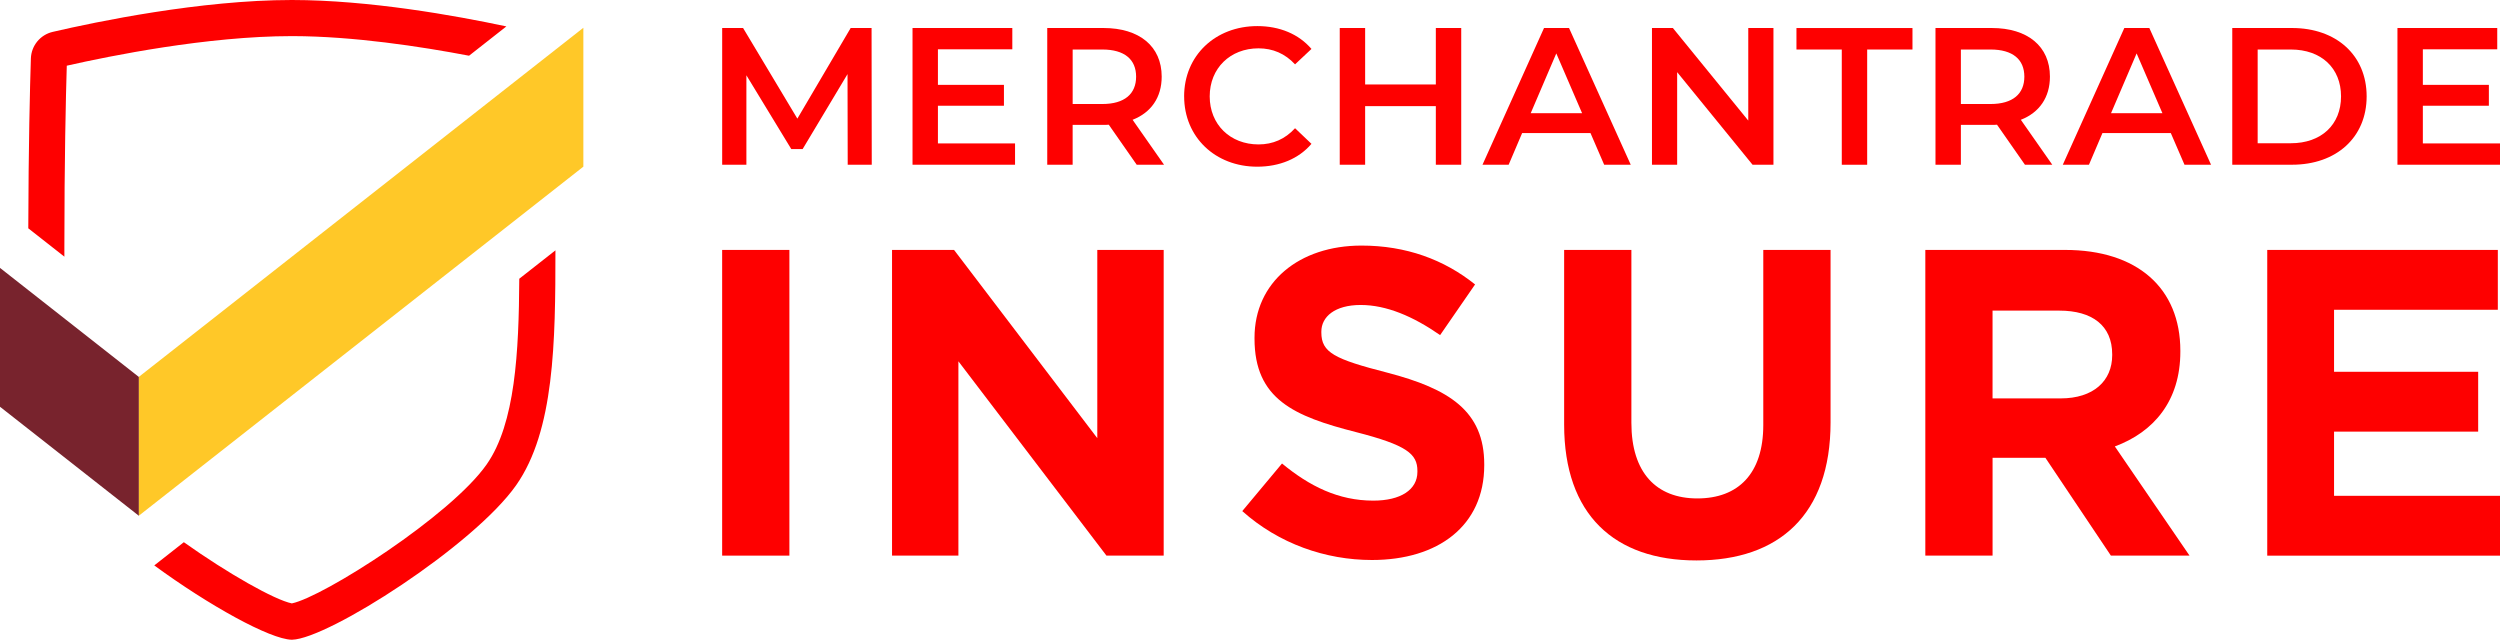 <?xml version="1.0" encoding="UTF-8"?>
<svg id="Layer_2" data-name="Layer 2" xmlns="http://www.w3.org/2000/svg" viewBox="0 0 1080 276.37">
  <defs>
    <style>
      .cls-1 {
        fill: #ffc828;
      }

      .cls-2 {
        fill: #78232d;
      }

      .cls-3 {
        fill: #fe0000;
      }
    </style>
  </defs>
  <g id="Layer_1-2" data-name="Layer 1">
    <g>
      <g>
        <path class="cls-3" d="M311.97,240.03V107.97h29.05v132.06h-29.05Z"/>
        <path class="cls-3" d="M477.99,240.03l-63.96-83.95v83.95h-28.67V107.97h26.79l61.88,81.31v-81.31h28.68v132.06h-24.72Z"/>
        <path class="cls-3" d="M592.69,241.92c-20,0-40.18-6.98-56.03-21.13l17.17-20.56c11.88,9.81,24.34,16.04,39.43,16.04,11.89,0,19.06-4.72,19.06-12.45v-.38c0-7.35-4.52-11.13-26.6-16.79-26.6-6.79-43.77-14.15-43.77-40.37v-.38c0-23.96,19.24-39.81,46.22-39.81,19.24,0,35.66,6.04,49.06,16.79l-15.1,21.88c-11.69-8.11-23.2-13.01-34.33-13.01s-16.98,5.09-16.98,11.5v.38c0,8.68,5.66,11.5,28.49,17.36,26.78,6.98,41.88,16.6,41.88,39.62v.37c0,26.23-20,40.94-48.49,40.94Z"/>
        <path class="cls-3" d="M732.87,242.11c-35.47,0-57.16-19.81-57.16-58.67v-75.47h29.05v74.71c0,21.51,10.76,32.64,28.49,32.64s28.49-10.76,28.49-31.7v-75.65h29.06v74.52c0,39.99-22.45,59.62-57.92,59.62Z"/>
        <path class="cls-3" d="M911.91,240.03l-28.3-42.26h-22.82v42.26h-29.05V107.97h60.37c31.13,0,49.8,16.41,49.8,43.58v.37c0,21.32-11.51,34.72-28.3,40.94l32.26,47.16h-33.95ZM912.47,153.06c0-12.45-8.68-18.87-22.83-18.87h-28.86v37.92h29.43c14.15,0,22.26-7.54,22.26-18.68v-.37Z"/>
        <path class="cls-3" d="M979.45,240.03V107.97h99.61v25.85h-70.75v26.79h62.26v25.85h-62.26v27.73h71.69v25.85h-100.55Z"/>
      </g>
      <polygon class="cls-2" points="0 175.72 60 222.83 60 162.86 0 115.73 0 175.72"/>
      <polygon class="cls-1" points="60 222.77 252.01 72 252.01 12 60 162.79 60 222.77"/>
      <g>
        <path class="cls-3" d="M224.33,120.44c-.19,31.66-1.72,62.52-14.1,80.2-15.58,22.25-70.61,57.26-84.15,60.03-7.47-1.53-27.54-12.86-46.66-26.44l-12.77,10.03c23.58,17.28,49.99,31.9,59.35,32.1h0s.06,0,.08,0,.06,0,.08,0h0c15.59-.35,78.62-40.75,96.85-66.79,16.49-23.56,16.94-61.68,16.94-101.42l-15.63,12.27Z"/>
        <path class="cls-3" d="M27.81,110.87c0-1.29,0-2.58,0-3.86,0-37.78.62-64.66,1.04-78.63,18.78-4.26,60.76-12.75,97.16-12.78h.56c26.06.07,54.93,4.44,76.06,8.47l16.12-12.66C196.63,6.69,159.45.03,126.17,0h0s-.06,0-.08,0-.06,0-.08,0h0C86.56.03,41.64,9.39,22.78,13.77c-5.39,1.25-9.26,5.95-9.44,11.49-.4,12.55-1.03,37.58-1.12,73.37l15.59,12.25Z"/>
      </g>
      <g>
        <path class="cls-3" d="M366.21,71.16l-.08-39.15-19.4,32.4h-4.89l-19.4-31.89v38.64h-10.46V12.1h9.03l23.45,39.15,23.03-39.15h9.03l.08,59.06h-10.38Z"/>
        <path class="cls-3" d="M438.5,61.96v9.2h-44.29V12.1h43.11v9.2h-32.14v15.36h28.52v9.02h-28.52v16.28h33.32Z"/>
        <path class="cls-3" d="M491.05,71.16l-12.06-17.29c-.76.08-1.52.08-2.28.08h-13.33v17.21h-10.97V12.1h24.3c15.52,0,25.14,7.93,25.14,21.01,0,8.94-4.55,15.52-12.57,18.64l13.58,19.41h-11.81ZM476.21,21.39h-12.82v23.54h12.82c9.62,0,14.59-4.39,14.59-11.81s-4.98-11.73-14.59-11.73Z"/>
        <path class="cls-3" d="M511.54,41.64c0-17.64,13.5-30.37,31.64-30.37,9.62,0,17.89,3.46,23.37,9.87l-7.09,6.66c-4.3-4.64-9.62-6.92-15.78-6.92-12.23,0-21.09,8.6-21.09,20.76s8.86,20.75,21.09,20.75c6.16,0,11.48-2.28,15.78-7l7.09,6.75c-5.48,6.42-13.75,9.87-23.45,9.87-18.06,0-31.55-12.74-31.55-30.37Z"/>
        <path class="cls-3" d="M631.25,12.1v59.06h-10.97v-25.31h-30.54v25.31h-10.97V12.1h10.97v24.38h30.54V12.1h10.97Z"/>
        <path class="cls-3" d="M687.09,57.49h-29.53l-5.82,13.67h-11.3l26.58-59.06h10.8l26.66,59.06h-11.48l-5.91-13.67ZM683.46,48.89l-11.14-25.82-11.05,25.82h22.19Z"/>
        <path class="cls-3" d="M766.13,12.1v59.06h-9.03l-32.57-39.99v39.99h-10.88V12.1h9.03l32.57,39.99V12.1h10.88Z"/>
        <path class="cls-3" d="M795.64,21.39h-19.57v-9.28h50.12v9.28h-19.57v49.78h-10.97V21.39Z"/>
        <path class="cls-3" d="M874.77,71.16l-12.06-17.29c-.76.08-1.52.08-2.28.08h-13.33v17.21h-10.97V12.1h24.3c15.52,0,25.14,7.93,25.14,21.01,0,8.94-4.56,15.52-12.57,18.64l13.58,19.41h-11.81ZM859.92,21.39h-12.82v23.54h12.82c9.62,0,14.6-4.39,14.6-11.81s-4.98-11.73-14.6-11.73Z"/>
        <path class="cls-3" d="M937.78,57.49h-29.53l-5.82,13.67h-11.3l26.58-59.06h10.8l26.66,59.06h-11.47l-5.91-13.67ZM934.16,48.89l-11.14-25.82-11.05,25.82h22.19Z"/>
        <path class="cls-3" d="M964.34,12.1h25.82c19.15,0,32.23,11.81,32.23,29.53s-13.08,29.53-32.23,29.53h-25.82V12.1ZM989.65,61.88c13.16,0,21.68-8.01,21.68-20.24s-8.52-20.25-21.68-20.25h-14.34v40.49h14.34Z"/>
        <path class="cls-3" d="M1080,61.96v9.2h-44.3V12.1h43.11v9.2h-32.14v15.36h28.52v9.02h-28.52v16.28h33.33Z"/>
      </g>
    </g>
  </g>
</svg>